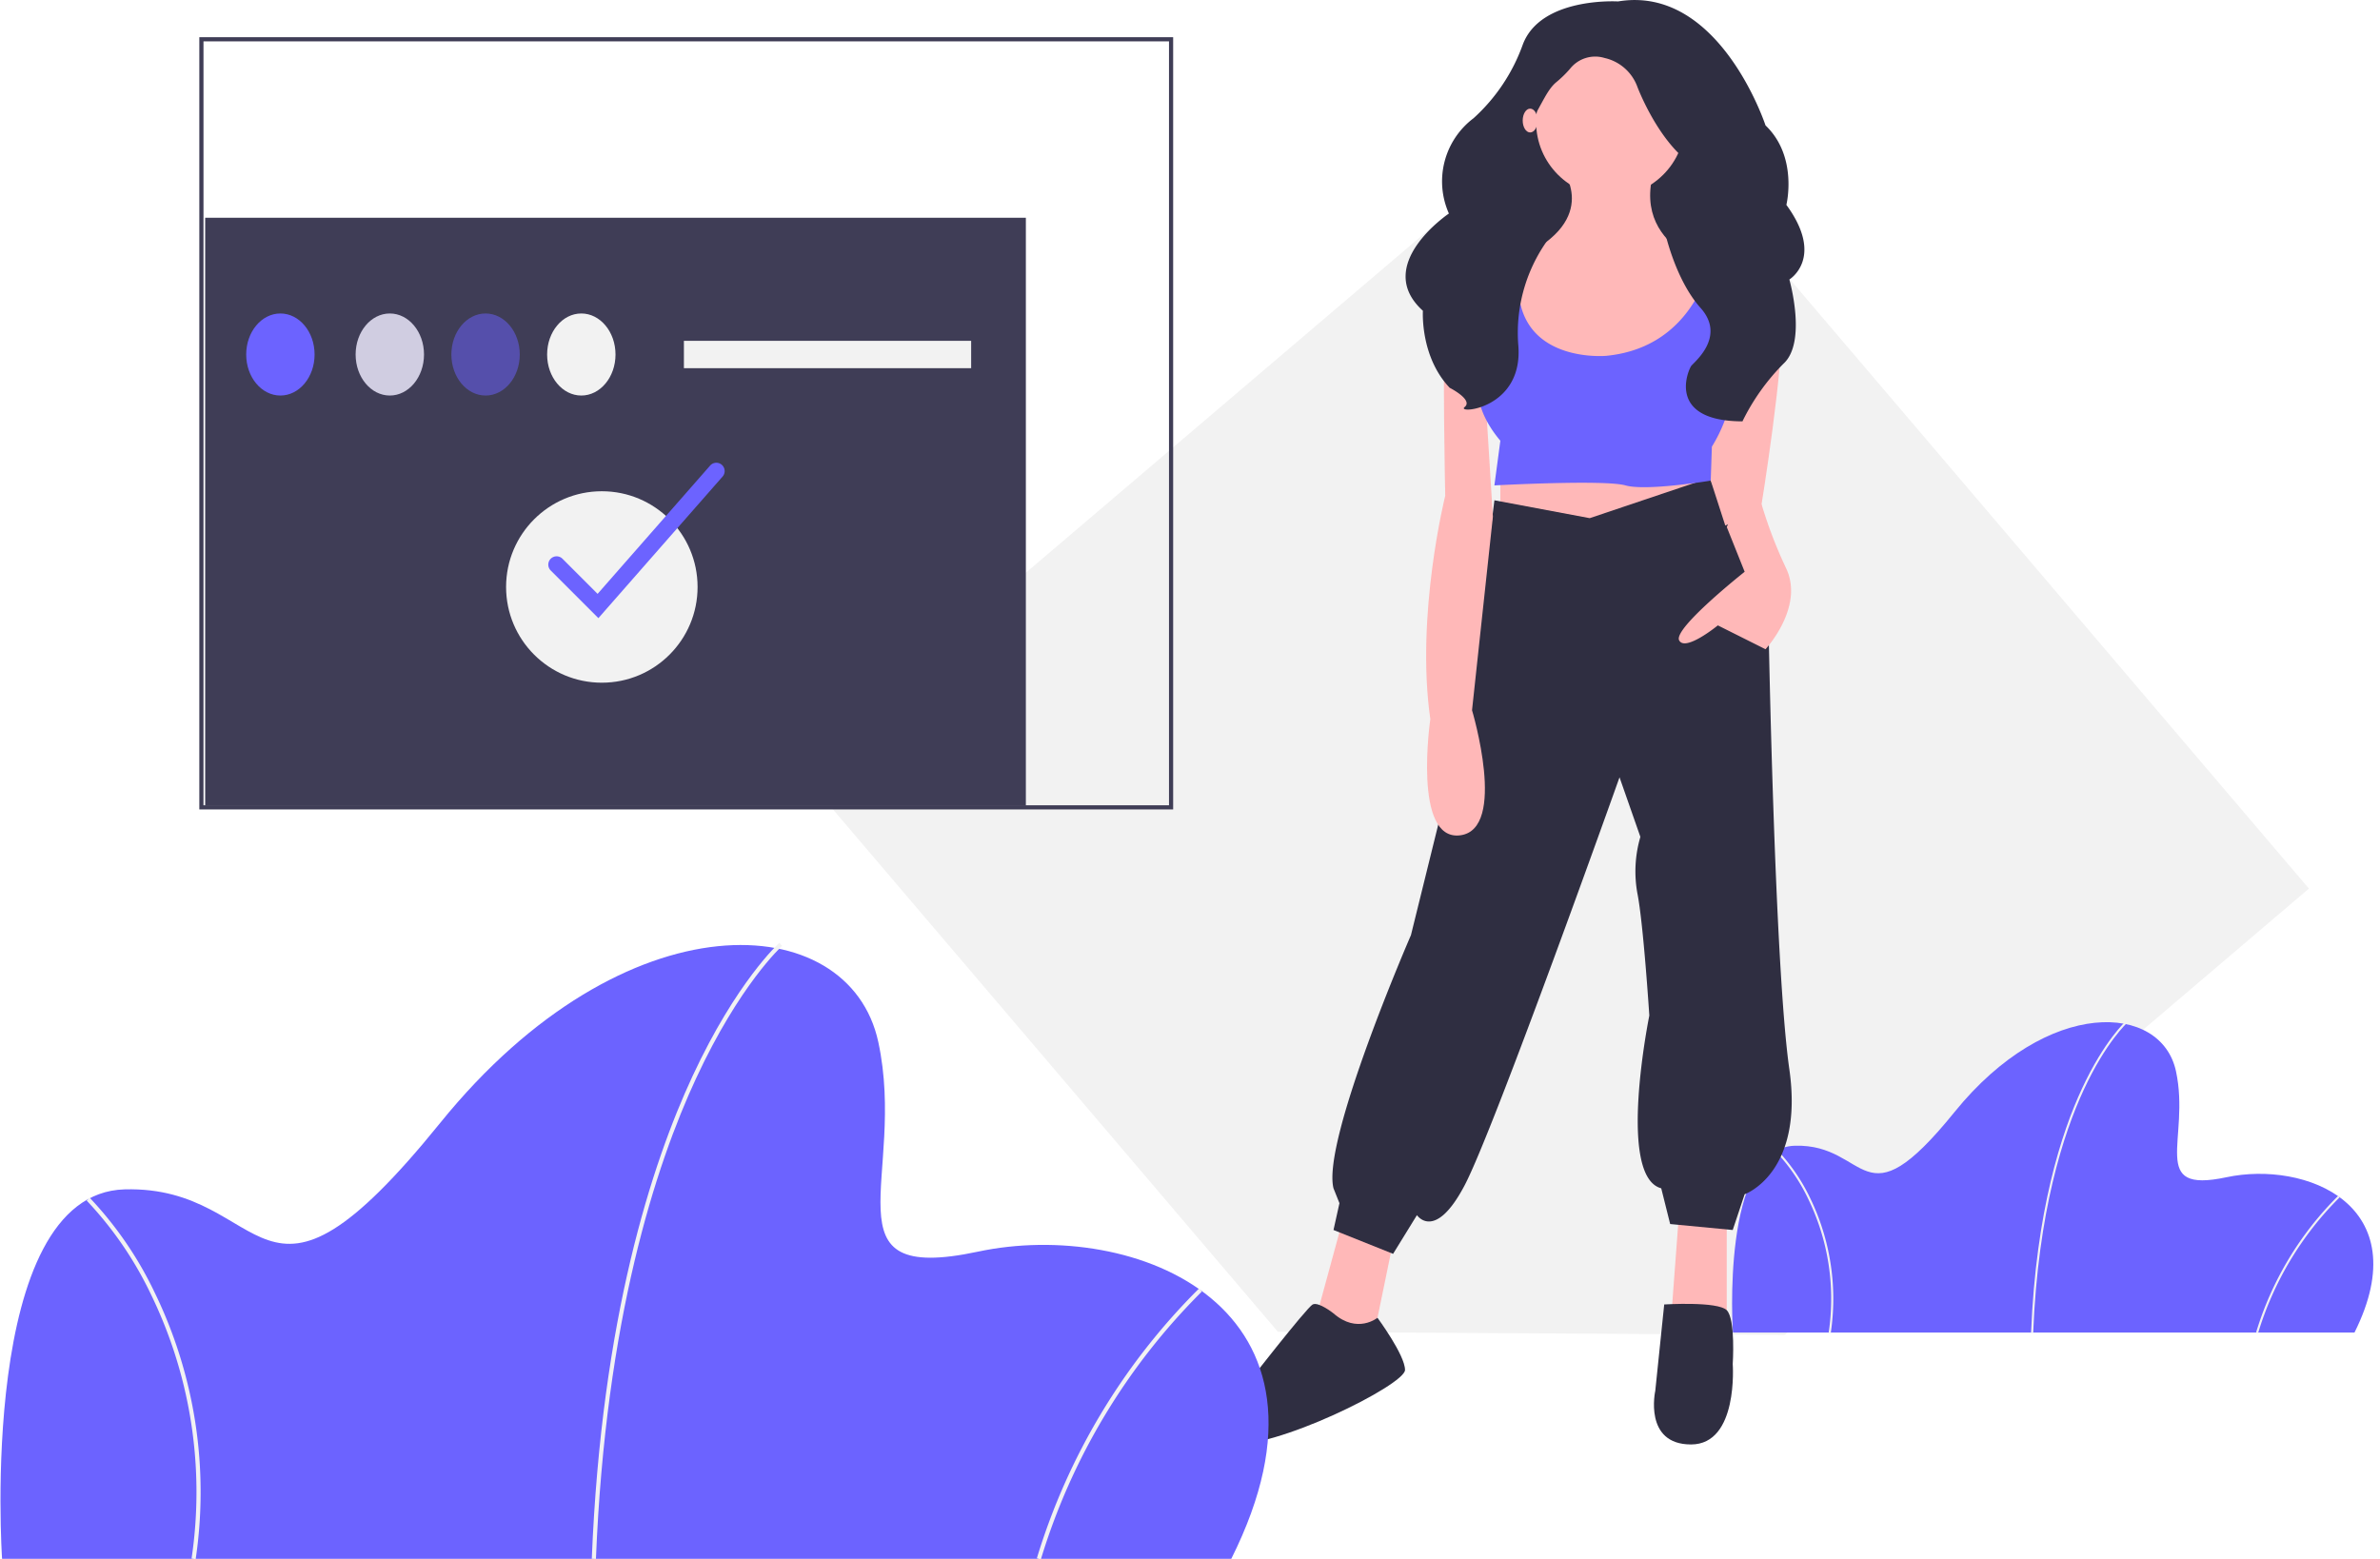 <svg xmlns="http://www.w3.org/2000/svg" width="269.224" height="176.442" viewBox="0 0 269.224 176.442"><g id="Group_13635" data-name="Group 13635" transform="translate(-281.389 -1884.279)"><path id="Path_5396" data-name="Path 5396" d="M554.957,127.2,506.3,168.633,495.657,177.7l-29.789-.182-25.423-.155-2.112-.012-5.159-6.06L412.662,147.2l-10.3-12.094-3.1-3.635-2.24-2.631-4.991-5.862-8.081-9.489,8.184-6.968,7.816-6.656,5.618-4.784,70.739-60.234Z" transform="translate(-12.385 1857.618)" fill="#f2f2f2"></path><rect id="Rectangle_8898" data-name="Rectangle 8898" width="92.836" height="66.532" transform="translate(304.598 1908.917)" fill="#3f3d56"></rect><rect id="Rectangle_8899" data-name="Rectangle 8899" width="88.194" transform="translate(417.548 2048.171)" fill="#3f3d56"></rect><path id="Path_5397" data-name="Path 5397" d="M932.586,601.552H862.274s-1.425-20.9,7.007-21.141,7.483,9.264,18.053-3.8,23.4-12.352,25.061-4.632-3.207,13.9,5.7,12S939.831,587.062,932.586,601.552Z" transform="translate(-384.861 1433.503)" fill="#6c63ff"></path><path id="Path_5398" data-name="Path 5398" d="M1006.421,601.157l-.237-.009c.553-13.763,3.436-22.606,5.756-27.6,2.52-5.423,4.948-7.619,4.972-7.64l.158.177c-.024.021-2.423,2.195-4.923,7.581C1009.839,578.639,1006.972,587.446,1006.421,601.157Z" transform="translate(-495.039 1433.902)" fill="#f2f2f2"></path><path id="Path_5399" data-name="Path 5399" d="M1114.795,665.609l-.228-.066a36.847,36.847,0,0,1,9.277-15.434l.16.176A36.6,36.6,0,0,0,1114.795,665.609Z" transform="translate(-577.965 1369.478)" fill="#f2f2f2"></path><path id="Path_5400" data-name="Path 5400" d="M889.41,648.651l-.235-.033a25.871,25.871,0,0,0-2.327-15.122,20.82,20.82,0,0,0-3.672-5.359l.164-.171a21.086,21.086,0,0,1,3.721,5.425A26.108,26.108,0,0,1,889.41,648.651Z" transform="translate(-400.923 1386.42)" fill="#f2f2f2"></path><rect id="Rectangle_8900" data-name="Rectangle 8900" width="258.393" transform="translate(292.219 2035.793)" fill="#3f3d56"></rect><rect id="Rectangle_8901" data-name="Rectangle 8901" width="22.242" height="27.634" transform="translate(451.615 1893.537)" fill="#2f2e41"></rect><path id="Path_5401" data-name="Path 5401" d="M636.66,588.213l-3.033,11.121,5.055,3.707,1.348-1.011,2.359-11.458Z" transform="translate(-203.412 1434.226)" fill="#ffb8b8"></path><path id="Path_5402" data-name="Path 5402" d="M805.376,583.909l-1.011,13.48h6.4V584.92Z" transform="translate(-334.047 1437.519)" fill="#ffb8b8"></path><path id="Path_5403" data-name="Path 5403" d="M722.583,220.912V229l12.469,2.022,10.784-4.381-2.022-5.055Z" transform="translate(-271.474 1715.255)" fill="#ffb8b8"></path><path id="Path_5404" data-name="Path 5404" d="M698.815,308.744l-10.784-2.022-2.7,21.9-6.74,27.3s-10.11,23.253-8.762,28.645l.674,1.685-.674,3.033,6.74,2.7,2.7-4.381s2.022,3.033,5.392-3.37,17.524-46.169,17.524-46.169l2.359,6.74a13.889,13.889,0,0,0-.337,6.4c.674,3.37,1.348,13.817,1.348,13.817s-3.707,18.2,1.348,19.546l1.011,4.044,7.077.674,1.348-4.044s6.74-2.359,5.055-14.154-2.359-50.55-2.359-50.55L712.4,304.17Z" transform="translate(-237.596 1634.163)" fill="#2f2e41"></path><path id="Path_5405" data-name="Path 5405" d="M624.315,703.26s-1.685-1.348-2.359-1.011-7.751,9.436-7.751,9.436-7.414,5.729-2.022,6.4,20.22-6.74,20.22-8.425-3.116-5.905-3.116-5.905S627.011,705.619,624.315,703.26Z" transform="translate(-192.078 1329.626)" fill="#2f2e41"></path><path id="Path_5406" data-name="Path 5406" d="M825.714,702.206s6.066-.377,7.077.654.674,6.086.674,6.086.674,9.1-4.718,9.1-4.044-6.066-4.044-6.066Z" transform="translate(-356.07 1329.668)" fill="#2f2e41"></path><circle id="Ellipse_144" data-name="Ellipse 144" cx="8.425" cy="8.425" r="8.425" transform="translate(455.153 1889.661)" fill="#ffb8b8"></circle><path id="Path_5407" data-name="Path 5407" d="M755,155.06s4.718,5.729-4.718,10.11,6.74,22.579,6.74,22.579,18.872-7.077,17.187-20.894c0,0-11.458-2.022-8.762-11.458Z" transform="translate(-296.982 1748.25)" fill="#ffb8b8"></path><path id="Path_5408" data-name="Path 5408" d="M725.1,196.479s-7.751-1.011-8.088,5.392,0,21.9,0,21.9-3.37,13.48-1.685,25.275c0,0-2.022,13.817,3.37,13.143s1.348-14.154,1.348-14.154l2.359-21.9L721.4,209.959l4.381-9.773Z" transform="translate(-272.14 1716.604)" fill="#ffb8b8"></path><path id="Path_5409" data-name="Path 5409" d="M845.55,203.006s7.349-.141,7.686,5.251-2.359,21.9-2.359,21.9l-4.044,2.022-3.707-11.458Z" transform="translate(-370.281 1711.566)" fill="#ffb8b8"></path><path id="Path_5410" data-name="Path 5410" d="M842.606,317.869l-.674,1.685,2.022,5.055s-8.088,6.4-7.414,7.751,4.381-1.685,4.381-1.685l5.392,2.7s4.381-4.718,2.359-9.1a50.81,50.81,0,0,1-2.8-7.291S842.942,316.858,842.606,317.869Z" transform="translate(-365.21 1624.364)" fill="#ffb8b8"></path><path id="Path_5411" data-name="Path 5411" d="M742.5,191.647l-1.011,11.121s-4.718,4.718.674,11.121l-.674,5.055s12.469-.674,14.828,0,9.644-.543,9.644-.543l.129-3.838a17.32,17.32,0,0,0,2.359-11.795c-1.011-7.077,0-9.436,0-9.436l-2.359-.337s-1.516,10.278-11.964,11.289c0,0-12.974,1.179-9.267-12.637Z" transform="translate(-291.055 1720.257)" fill="#6c63ff"></path><path id="Path_5412" data-name="Path 5412" d="M728.977,74.2s-8.762-.543-10.784,4.905a20.608,20.608,0,0,1-5.56,8.309A8.944,8.944,0,0,0,709.845,98.2s-8.671,5.827-2.942,11c0,0-.337,5.176,3.033,8.718,0,0,2.7,1.362,1.685,2.179s6.74.272,6.066-7.083a17.988,17.988,0,0,1,3.875-12.537s-4.381-9.537-2.359-12.806c1.228-1.985,1.755-3.465,2.774-4.322a12.787,12.787,0,0,0,1.573-1.535A3.63,3.63,0,0,1,727.46,80.6a5.149,5.149,0,0,1,3.707,3.269s2.191,5.857,5.9,8.582-2.865,7.492-2.865,7.492,1.142,5.613,4.11,8.936-.855,6.22-1.077,6.592c-.505.85-2.524,6.218,5.815,6.242a24.555,24.555,0,0,1,4.632-6.515c2.7-2.452.674-9.535.674-9.535s4.044-2.452-.337-8.445c0,0,1.348-5.449-2.359-8.99C745.658,88.228,740.435,72.29,728.977,74.2Z" transform="translate(-264.556 1810.241)" fill="#2f2e41"></path><ellipse id="Ellipse_145" data-name="Ellipse 145" cx="0.842" cy="1.348" rx="0.842" ry="1.348" transform="translate(453.636 1896.57)" fill="#ffb8b8"></ellipse><path id="Path_5413" data-name="Path 5413" d="M167.463,598.7H28.414S25.6,557.366,42.272,556.9s14.8,18.321,35.7-7.516,46.271-24.428,49.56-9.16-6.342,27.481,11.274,23.723S181.791,570.049,167.463,598.7Z" transform="translate(253.209 1461.952)" fill="#6c63ff"></path><path id="Path_5414" data-name="Path 5414" d="M313.478,597.924l-.469-.019c1.094-27.217,6.795-44.7,11.384-54.582,4.983-10.725,9.784-15.066,9.832-15.109l.312.351c-.047.042-4.793,4.341-9.736,14.993C320.238,553.393,314.569,570.809,313.478,597.924Z" transform="translate(35.323 1462.742)" fill="#f2f2f2"></path><path id="Path_5415" data-name="Path 5415" d="M527.8,725.385l-.451-.131a72.87,72.87,0,0,1,18.346-30.523l.316.348A72.376,72.376,0,0,0,527.8,725.385Z" transform="translate(-128.671 1335.337)" fill="#f2f2f2"></path><path id="Path_5416" data-name="Path 5416" d="M82.078,691.848l-.465-.065a51.162,51.162,0,0,0-4.6-29.9,41.176,41.176,0,0,0-7.263-10.6l.325-.339a41.693,41.693,0,0,1,7.359,10.729A51.632,51.632,0,0,1,82.078,691.848Z" transform="translate(221.446 1368.84)" fill="#f2f2f2"></path><rect id="Rectangle_8902" data-name="Rectangle 8902" width="196.502" transform="translate(281.389 2060.549)" fill="#3f3d56"></rect><path id="Path_5417" data-name="Path 5417" d="M234.159,179.337H124V91.962H234.159Zm-109.689-.47H233.689V92.432H124.47Z" transform="translate(179.937 1796.527)" fill="#3f3d56"></path><ellipse id="Ellipse_146" data-name="Ellipse 146" cx="3.868" cy="4.642" rx="3.868" ry="4.642" transform="translate(309.239 1919.748)" fill="#6c63ff"></ellipse><ellipse id="Ellipse_147" data-name="Ellipse 147" cx="3.868" cy="4.642" rx="3.868" ry="4.642" transform="translate(321.617 1919.748)" fill="#d0cde1"></ellipse><ellipse id="Ellipse_148" data-name="Ellipse 148" cx="3.868" cy="4.642" rx="3.868" ry="4.642" transform="translate(332.448 1919.748)" fill="#6c63ff" opacity="0.5"></ellipse><ellipse id="Ellipse_149" data-name="Ellipse 149" cx="3.868" cy="4.642" rx="3.868" ry="4.642" transform="translate(343.279 1919.748)" fill="#f2f2f2"></ellipse><rect id="Rectangle_8903" data-name="Rectangle 8903" width="32.493" height="3.095" transform="translate(358.752 1922.843)" fill="#f2f2f2"></rect><circle id="Ellipse_150" data-name="Ellipse 150" cx="10.831" cy="10.831" r="10.831" transform="translate(338.637 1939.862)" fill="#f2f2f2"></circle><path id="Path_5418" data-name="Path 5418" d="M297.682,314.542l-5.407-5.407a.94.94,0,0,1,1.329-1.329l3.988,3.988,12.727-14.513a.939.939,0,0,1,1.413,1.239Z" transform="translate(51.397 1639.678)" fill="#6c63ff"></path></g></svg>